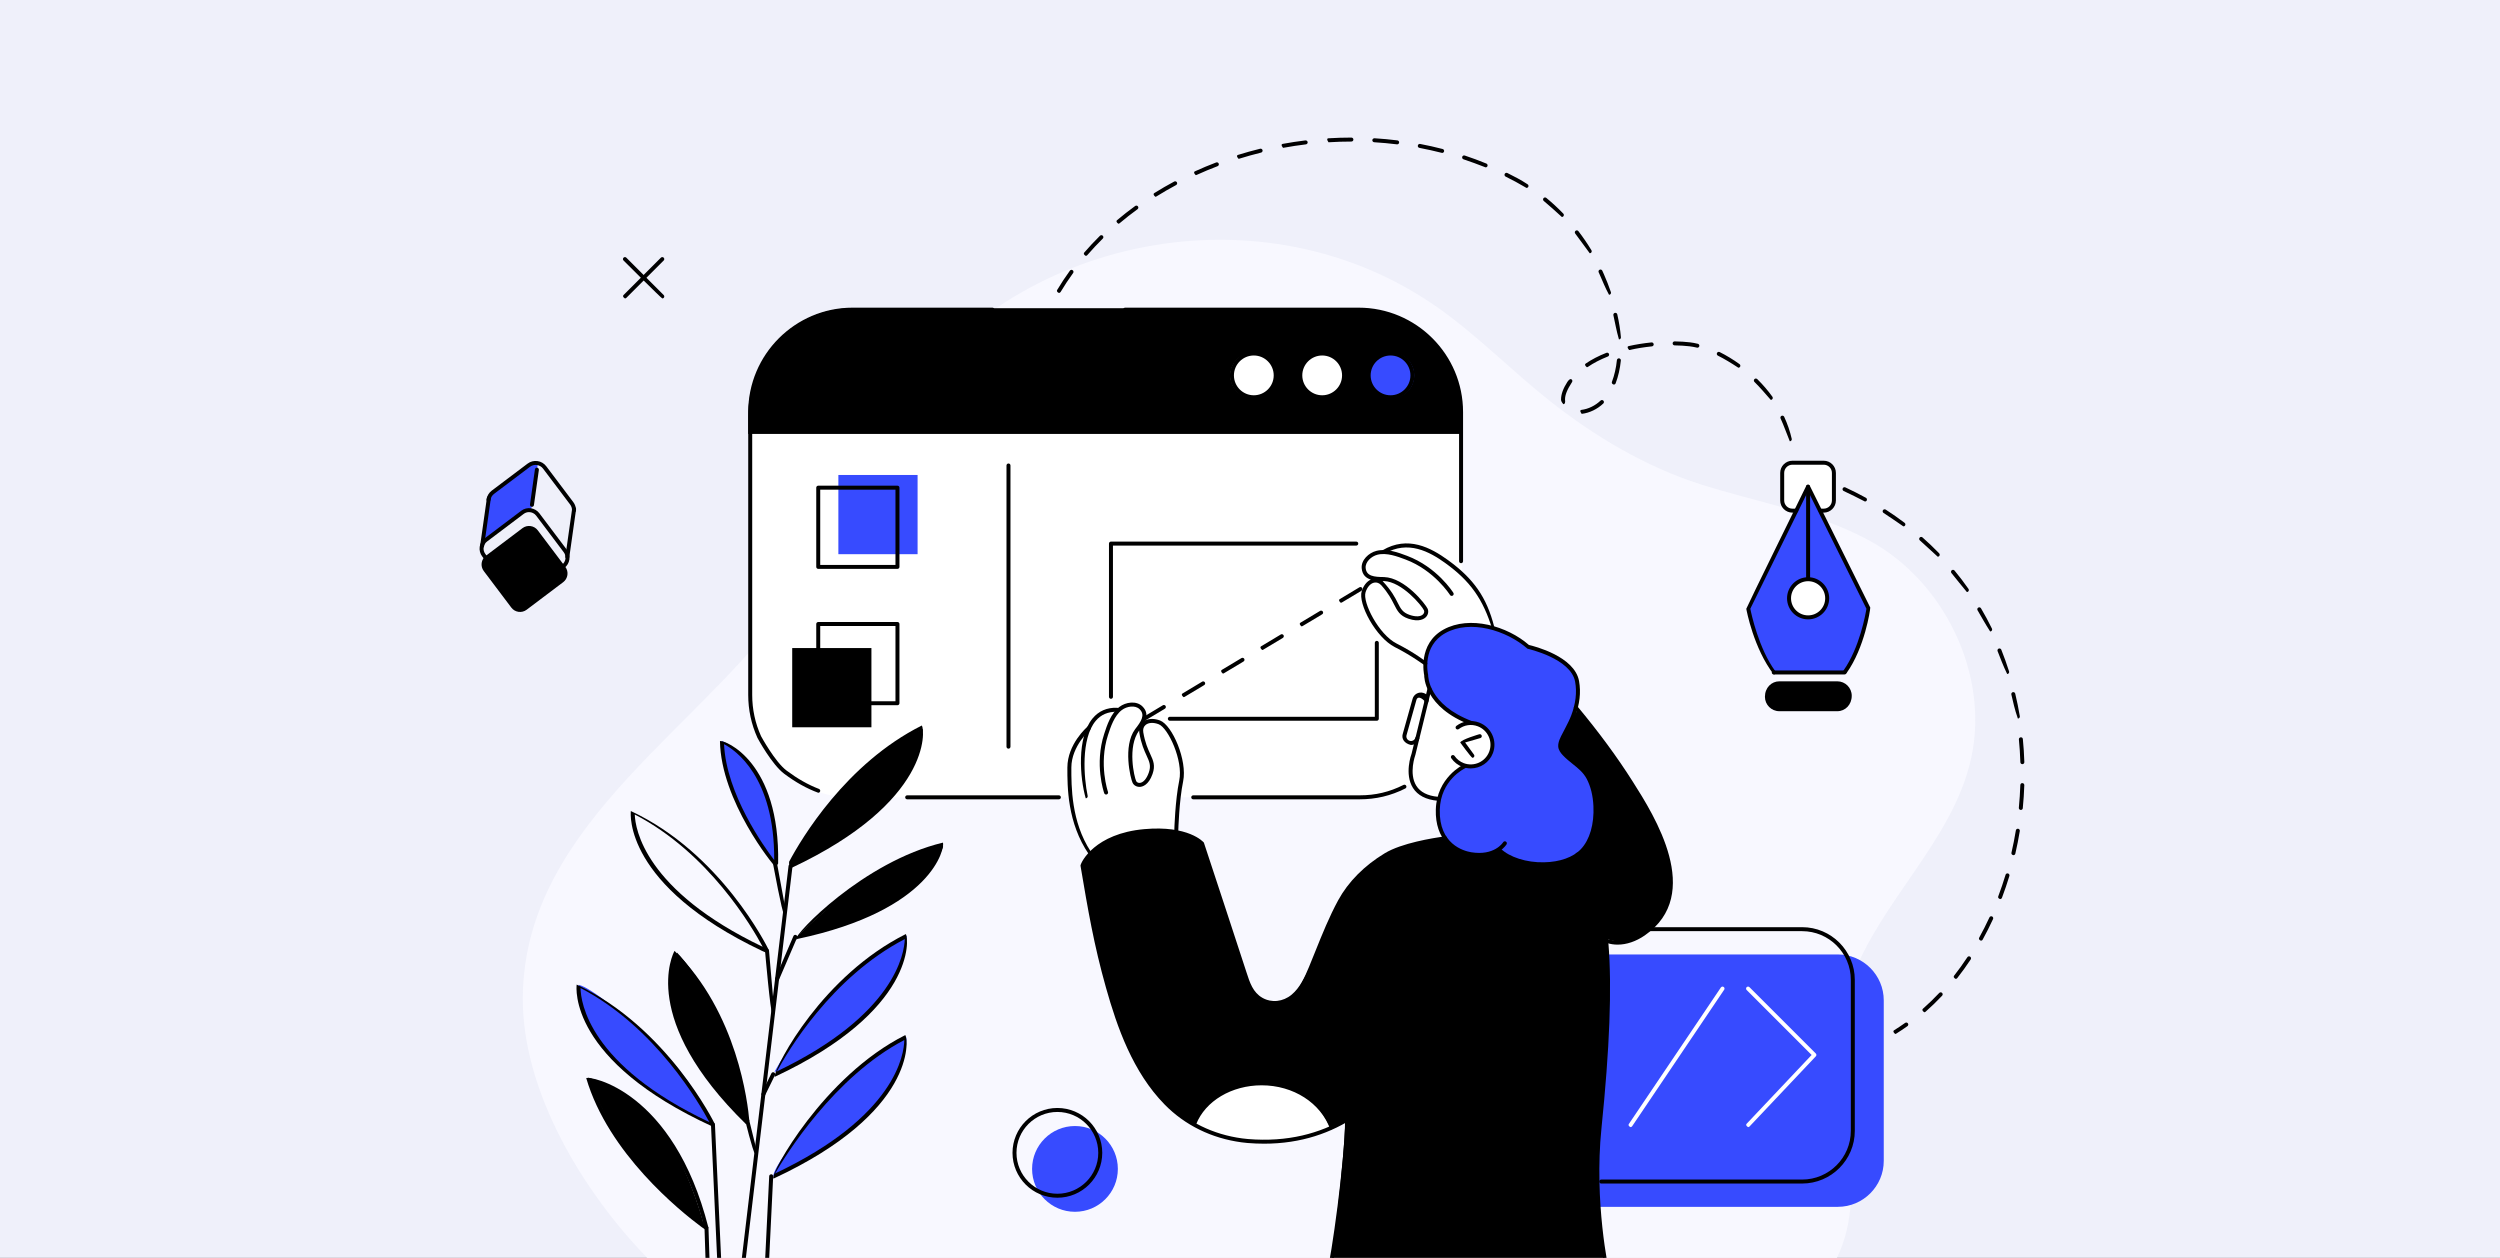 <?xml version="1.0" encoding="UTF-8"?> <svg xmlns="http://www.w3.org/2000/svg" width="636" height="320" viewBox="0 0 636 320" fill="none"><rect x="0" y="0" width="636" height="320" fill="#333333" stroke="none"/><g clip-path="url(#clip0_2919_4483)"><rect width="636" height="320" fill="#EFF0FA"></rect><path d="M498.864 201.188C499.972 198.446 500.876 195.617 501.512 192.686C506.076 171.393 494.536 147.844 475.603 137.543C462.225 130.26 447.055 127.8 432.695 123.235C418.711 118.788 405.655 111.017 394.185 101.934C384.491 94.257 375.818 85.3 365.692 78.197C321.401 47.113 257.533 59.567 227.633 104.275C217.861 118.89 212.118 135.885 202.526 150.618C180.53 184.405 133.347 208.747 133.002 253.73C132.813 277.546 148.179 303.059 164.779 320.133H467.237C476.656 301.118 464.707 278.08 468.761 257.242C472.94 235.808 491.024 220.549 498.864 201.18V201.188Z" fill="#F8F8FF"></path><path d="M452.31 144.533H467.656V159.878H452.31V144.533Z" fill="white"></path><path d="M463.778 129.909H456.156C454.629 129.909 453.391 128.67 453.391 127.143V120.48C453.391 118.953 454.629 117.715 456.156 117.715H463.778C465.306 117.715 466.543 118.953 466.543 120.48V127.143C466.543 128.67 465.306 129.909 463.778 129.909Z" fill="white"></path><path d="M368.479 143.198C368.479 143.198 379.304 150.058 379.694 161.903L368.982 163.543L370.683 155.905C370.683 155.905 371.085 146.183 368.479 143.198Z" fill="white"></path><path d="M345.902 202.839H216.546C202.192 202.839 190.553 191.201 190.553 176.846V104.407C190.553 90.051 202.192 78.416 216.546 78.416H345.902C360.257 78.416 371.893 90.051 371.893 104.407V176.846C371.893 191.201 360.257 202.839 345.902 202.839Z" fill="white"></path><path d="M467.552 307.019H402.386C395.965 307.019 390.709 301.765 390.709 295.344V254.489C390.709 248.067 395.965 242.812 402.386 242.812H467.552C473.974 242.812 479.227 248.067 479.227 254.489V295.344C479.227 301.765 473.974 307.019 467.552 307.019Z" fill="#374BFF"></path><path d="M423.622 216.204C421.872 211.629 418.509 204.362 414.534 198.463C410.557 192.56 402.536 181.423 401.339 180.547L398.315 185.955L395.148 193.211L397.934 217.078L366.91 213.382C366.91 213.382 352.138 214.331 344.361 224.318C336.585 234.303 337.546 238.048 333.513 245.632C329.48 253.218 328.617 256 323.146 254.754C317.671 253.506 317.288 249.665 316.039 245.728C314.791 241.791 306.468 216.565 305.877 214.681C305.877 214.681 299.91 209.917 289.639 211.645C279.366 213.371 275.313 219.773 275.313 219.773C275.313 219.773 279.939 247.697 283.764 257.449C287.59 267.198 294.628 290.008 320.358 290.431C320.358 290.431 334.497 290.783 342.134 285.23C342.694 285.572 339.76 316.554 338.124 323.482H408.841C408.841 323.482 404.701 303.684 406.885 287.235C409.07 270.785 409.34 248.584 409.07 245.343C408.945 243.849 408.825 241.439 408.597 238.806C410.796 239.709 416.215 240.744 420.87 235.251C426.446 228.67 425.374 220.78 423.622 216.204Z" fill="black"></path><path d="M298.999 211.284C298.999 211.284 300.093 200.867 300.236 200.056C300.379 199.248 301.101 194.44 299.618 190.962C298.134 187.483 297.826 184.23 295.111 183.847C292.395 183.465 291.358 183.612 290.643 184.595C289.925 185.576 290.348 188.205 291.089 189.754C291.831 191.303 294.585 196.524 291.847 198.466C289.109 200.41 288.22 198.814 287.905 196.332C287.589 193.847 287.243 189.186 288.333 187.338C289.425 185.49 291.147 183.704 291.089 182.121C291.029 180.538 289.577 178.949 287.591 179.239C285.606 179.529 284.358 180.559 284.358 180.559C284.358 180.559 278.074 180.545 276.655 186.109C276.655 186.109 272.71 189.194 272.103 194.25C271.492 199.306 272.504 204.976 273.055 207.147C273.604 209.318 275.956 215.301 277.302 216.857C277.302 216.857 282.102 212.94 285.941 212.269C289.782 211.598 298.999 211.284 298.999 211.284Z" fill="white"></path><path d="M363.419 175.271C363.419 175.271 359.659 190.828 359.289 192.886C358.921 194.944 357.465 201.788 365.769 203.212C365.769 203.212 366.692 199.959 368.784 197.989C370.877 196.018 372.544 194.73 372.544 194.73C372.544 194.73 378.147 195.791 379.447 191.043C380.747 186.297 376.587 184.219 375.082 183.934C373.579 183.648 372.107 182.986 372.107 182.986C372.107 182.986 364.715 178.742 363.419 175.271Z" fill="white"></path><path d="M363.653 175.271C363.653 175.271 361.2 168.824 363.653 164.552C366.107 160.277 370.537 158.937 374.178 158.984C377.82 159.03 384.576 160.685 388.711 164.539C388.711 164.539 397.546 166.585 400.043 170.705C402.54 174.823 401.122 179.509 400.623 180.937C400.123 182.364 397.085 188.151 396.933 189.457C396.933 189.457 396.371 190.621 399.089 192.868C401.806 195.116 405.082 198.02 405.661 202.838C406.236 207.66 406.105 215.955 398.179 219.008C390.251 222.062 382.504 217.492 381.577 216.391C380.872 216.316 372.67 219.757 368.236 214.283C363.802 208.812 366.036 202.131 367.055 200.622C368.075 199.115 370.53 195.884 372.229 194.979C372.229 194.979 377.301 196.248 378.904 192.282C380.507 188.312 378.587 185.289 376.859 184.328C375.13 183.37 373.546 183.657 373.546 183.657C373.546 183.657 365.376 180.71 363.653 175.271Z" fill="#374BFF"></path><path d="M467.411 180.425H452.668C450.927 180.425 449.502 179.002 449.502 177.261C449.502 175.257 450.927 173.833 452.668 173.833H467.411C469.152 173.833 470.577 175.257 470.577 176.998C470.577 179.002 469.152 180.425 467.411 180.425Z" fill="black"></path><path d="M459.967 157.06C457.287 157.06 455.113 154.887 455.113 152.207C455.113 149.525 457.287 147.352 459.967 147.352C462.647 147.352 464.822 149.525 464.822 152.207C464.822 154.887 462.647 157.06 459.967 157.06ZM459.967 123.811L444.749 154.791C444.749 154.791 446.853 166.283 451.241 171.08H469.248C469.248 171.08 474.842 161.606 475.318 154.965L459.967 123.811Z" fill="#374BFF"></path><path d="M197.014 272.672C197.014 272.672 203.709 260.697 212.64 251.484C221.57 242.271 230.673 238.077 230.673 238.077C230.673 238.077 230.552 249.782 217.13 261.005C203.712 272.226 197.014 272.672 197.014 272.672Z" fill="#374BFF"></path><path d="M197.451 219.672C197.451 219.672 197.392 209.012 195.176 202.839C192.96 196.668 187.81 190.217 183.666 188.512C183.666 188.512 183.72 194.738 187.03 202.839C190.338 210.94 197.464 219.953 197.464 219.953L197.451 219.672Z" fill="#374BFF"></path><path d="M201.537 219.952C201.537 219.952 216.888 213.041 223.74 205.685C230.593 198.33 232.704 194.073 233.324 192.291C233.944 190.51 234.764 185.459 234.764 185.459C234.764 185.459 224.337 189.699 214.985 200.223C205.634 210.749 201.729 218.017 201.537 219.952Z" fill="black"></path><path d="M202.626 238.402C202.626 238.402 219.027 234.811 227.275 229.339C235.523 223.87 239.812 216.702 239.938 215.166C239.938 215.166 228.373 217.263 218.295 224.942C208.217 232.622 202.626 238.402 202.626 238.402Z" fill="black"></path><path d="M190.129 285.469C190.129 285.469 189.06 270.71 183.233 259.066C177.409 247.425 172.238 242.355 172.238 242.355C172.238 242.355 167.874 250.83 173.825 263.913C179.774 276.996 190.129 285.469 190.129 285.469Z" fill="black"></path><path d="M196.736 299.3C196.736 299.3 212.987 291.773 220.575 283.616C228.162 275.46 231.087 267.281 230.553 263.913C230.553 263.913 218.578 269.454 210.232 279.872C201.887 290.293 196.544 297.408 196.736 299.3Z" fill="#374BFF"></path><path d="M181.379 286.135C181.379 286.135 176.463 274.951 167.784 266.646C159.108 258.344 150.291 251.172 147.209 250.546C147.209 250.546 146.472 262.206 159.38 272.672C172.288 283.141 181.379 286.135 181.379 286.135Z" fill="#374BFF"></path><path d="M179.274 312.105C179.274 312.105 167.265 302.595 160.655 294.276C154.046 285.956 149.625 274.134 149.625 274.134C149.625 274.134 162.273 277.423 169.36 288.763C176.448 300.103 179.274 312.439 179.274 312.439V312.105Z" fill="black"></path><path d="M371.694 105.84C371.694 90.755 359.791 78.414 345.244 78.414H216.792C202.246 78.414 190.343 90.755 190.343 105.84V110.395H371.694V105.84Z" fill="black"></path><path d="M324.596 95.497C324.596 98.694 322.007 101.285 318.811 101.285C315.611 101.285 313.021 98.694 313.021 95.497C313.021 92.299 315.611 89.71 318.811 89.71C322.007 89.71 324.596 92.299 324.596 95.497Z" fill="white"></path><path d="M342.179 95.497C342.179 98.694 339.59 101.285 336.393 101.285C333.194 101.285 330.604 98.694 330.604 95.497C330.604 92.299 333.194 89.71 336.393 89.71C339.59 89.71 342.179 92.299 342.179 95.497Z" fill="white"></path><path d="M359.763 95.497C359.763 98.694 357.173 101.285 353.976 101.285C350.777 101.285 348.188 98.694 348.188 95.497C348.188 92.299 350.777 89.71 353.976 89.71C357.173 89.71 359.763 92.299 359.763 95.497Z" fill="#374BFF"></path><path d="M143.274 148.106L133.972 155.121C132.746 156.044 131.005 155.799 130.082 154.573L123.068 145.27C122.145 144.046 122.389 142.303 123.614 141.38L132.916 134.365C134.142 133.442 135.885 133.687 136.808 134.913L143.82 144.216C144.743 145.441 144.498 147.183 143.274 148.106Z" fill="black"></path><path d="M135.149 129.598L136.845 117.835C136.845 117.835 135.45 117.665 134.642 118.265C133.923 118.802 127.096 123.954 125.587 125.093C125.312 125.3 125.087 125.544 124.909 125.836C124.653 126.25 124.343 126.906 124.22 127.771C123.997 129.351 122.74 138.237 122.74 138.237L133.445 129.824C133.445 129.824 134.114 129.326 135.149 129.598Z" fill="#374BFF"></path><path d="M213.282 120.833H233.434V140.986H213.282V120.833Z" fill="#374BFF"></path><path d="M201.538 164.865H221.69V185.02H201.538V164.865Z" fill="black"></path><path d="M284.381 297.37C284.381 303.397 279.498 308.28 273.472 308.28C267.448 308.28 262.563 303.397 262.563 297.37C262.563 291.346 267.448 286.46 273.472 286.46C279.498 286.46 284.381 291.346 284.381 297.37Z" fill="#374BFF"></path><path d="M303.58 286.054C303.58 286.054 310.418 290.093 321.412 290.449C332.405 290.805 338.448 287.073 338.448 287.073C338.448 287.073 334.707 275.781 321.554 275.781C308.402 275.779 303.896 284.998 303.58 286.054Z" fill="white"></path><path d="M321.593 290.954C320.216 290.954 318.811 290.896 317.358 290.776L315.866 290.611C308.213 289.585 301.444 286.255 296.276 280.983C288.184 272.73 284.195 261.332 281.362 251.269C278.274 240.323 276.774 231.449 274.874 220.216C275.001 219.252 278.573 212.061 291.084 210.933C302.333 209.917 306.108 214.17 306.262 214.351C306.358 214.522 317.103 247.35 317.103 247.35C317.951 249.985 318.755 252.475 321.152 253.842C323.482 255.177 326.402 254.867 328.587 253.046C330.696 251.285 331.878 248.71 333.001 246.004C333.554 244.67 334.094 243.324 334.635 241.977C336.375 237.646 338.178 233.167 340.438 229.017C342.996 224.328 347.098 220.193 352.301 217.057C356.602 214.468 364.429 213.2 367.593 212.776C367.894 212.739 368.126 212.935 368.164 213.211C368.201 213.488 368.005 213.744 367.729 213.778C365.31 214.105 357.079 215.363 352.825 217.926C347.775 220.969 343.8 224.971 341.328 229.503C339.092 233.598 337.306 238.05 335.578 242.356C335.034 243.705 334.491 245.056 333.938 246.392C332.81 249.107 331.521 251.916 329.234 253.822C326.721 255.921 323.353 256.272 320.648 254.722C317.91 253.16 317.01 250.364 316.138 247.658L312.408 236.237L305.432 214.946C304.92 214.437 301.098 211.053 291.176 211.943C280.156 212.937 276.385 218.889 275.841 219.859C277.768 231.25 279.264 240.1 282.336 250.997C285.136 260.933 289.068 272.184 296.999 280.274C302.008 285.385 308.574 288.611 315.987 289.606L317.456 289.768C358.013 293.159 367.646 246.49 367.738 246.017C367.793 245.74 368.07 245.567 368.333 245.616C368.607 245.671 368.786 245.937 368.734 246.211C368.641 246.675 359.466 290.954 321.593 290.954Z" fill="black"></path><path d="M414.796 286.741C414.281 286.498 414.219 286.184 414.375 285.952L437.792 251.214C437.949 250.982 438.265 250.921 438.495 251.078C438.727 251.234 438.789 251.55 438.633 251.78L415.217 286.518C415.117 286.663 414.959 286.741 414.796 286.741Z" fill="white"></path><path d="M444.707 286.741C444.157 286.411 444.148 286.09 444.34 285.889L460.877 268.385L444.347 251.857C444.15 251.657 444.15 251.338 444.347 251.14C444.549 250.939 444.866 250.939 445.066 251.14L461.943 268.015C462.137 268.209 462.139 268.523 461.952 268.722L445.075 286.582C444.975 286.689 444.843 286.741 444.707 286.741Z" fill="white"></path><path d="M147.691 251.359C147.744 254.97 149.802 270.974 180.466 285.471C178.131 281.064 166.862 261.308 147.691 251.359ZM181.379 286.641C144.635 269.817 146.607 251.263 146.708 250.481C169.756 261.279 181.718 285.669 181.836 285.914C181.716 286.552 181.553 286.641 181.379 286.641Z" fill="black"></path><path d="M230.057 264.59C212.191 273.904 199.815 293.972 197.167 298.539C227.883 284.022 229.997 268.184 230.057 264.59ZM196.738 299.806C195.88 298.74 209.497 273.755 230.313 263.322C231.14 264.49 233.015 282.957 196.95 299.759C196.884 299.79 196.812 299.806 196.738 299.806Z" fill="black"></path><path d="M150.364 274.819C156.246 293.469 174.754 308.11 178.885 311.194C170.966 281.883 154.241 275.842 150.364 274.819ZM179.733 312.944C179.436 312.848 178.446 312.132 178.446 312.132C172.986 308.081 154.748 293.397 149.138 274.275C149.914 273.664 171.296 277.227 180.227 312.312C179.931 312.915 179.833 312.944 179.733 312.944Z" fill="black"></path><path d="M172.199 243.053C170.923 246.354 166.801 261.823 189.557 284.537C188.991 278.799 186.028 257.871 172.199 243.053ZM189.777 285.977C162.485 259.324 171.213 242.605 171.597 241.905C187.635 257.634 190.263 280.736 190.634 285.204C189.963 285.952 189.869 285.977 189.777 285.977Z" fill="black"></path><path d="M161.484 207.205C161.608 210.806 163.951 226.469 194.019 240.861C191.284 235.742 180.289 216.961 161.484 207.205ZM195.136 242.428C194.927 242.385 193.839 241.897 193.839 241.897C158.784 225.213 160.402 207.09 160.487 206.327C183.421 217.057 195.105 240.7 195.593 241.701C195.402 242.376 195.27 242.428 195.136 242.428Z" fill="black"></path><path d="M184.197 189.32C184.79 202.056 194.356 215.394 196.956 218.802C197.096 197.549 186.992 190.781 184.197 189.32ZM197.214 220.458C196.688 220.109 183.403 203.782 183.158 188.522C184.435 188.255 198.46 193.694 197.959 219.681C197.502 220.392 197.363 220.458 197.214 220.458Z" fill="black"></path><path d="M201.752 219.441C231.793 205.098 234.129 189.438 234.248 185.84C215.734 195.447 204.764 213.841 201.752 219.441ZM201.109 220.857C200.606 220.275 200.762 219.205 200.762 219.205C203.841 213.4 215.208 194.241 234.517 184.566C235.333 185.733 236.976 204.055 201.322 220.81C201.255 220.839 201.181 220.857 201.109 220.857Z" fill="black"></path><path d="M230.178 238.899C211.449 248.625 200.291 267.658 197.649 272.56C227.724 258.168 230.056 242.501 230.178 238.899ZM197.027 273.922C197.526 270.536 209.34 248.204 230.446 237.624C231.264 238.794 232.907 257.119 197.241 273.876C197.174 273.907 197.099 273.922 197.027 273.922Z" fill="black"></path><path d="M239.29 215.557C222.26 219.971 207.14 234.045 203.419 237.712C232.192 231.42 238.198 218.819 239.29 215.557ZM202.51 238.982C201.988 237.709 219.705 219.198 239.89 214.362C240.398 215.613 237.402 231.546 202.891 238.864C202.684 238.958 202.596 238.982 202.51 238.982Z" fill="black"></path><path d="M188.826 323.988C188.488 323.952 188.291 323.7 188.322 323.423L200.605 220.29C200.638 220.013 200.87 219.841 201.168 219.848C201.443 219.881 201.645 220.133 201.612 220.41L189.33 323.542C189.297 323.802 189.08 323.988 188.826 323.988Z" fill="black"></path><path d="M183.101 323.988C182.833 323.988 182.61 323.776 182.595 323.506L180.873 286.158C180.858 285.879 181.074 285.642 181.355 285.627C181.647 285.627 181.87 285.839 181.885 286.111L183.607 323.459C183.622 323.74 183.404 323.975 183.125 323.988H183.101Z" fill="black"></path><path d="M180.093 323.937C179.821 323.937 179.596 323.72 179.587 323.446L179.228 312.452C179.219 312.175 179.439 311.941 179.718 311.932C179.979 311.917 180.229 312.142 180.24 312.422L180.599 323.413C180.608 323.694 180.389 323.928 180.11 323.937H180.093Z" fill="black"></path><path d="M195.013 323.937C194.708 323.923 194.492 323.685 194.505 323.406L195.685 299.208C195.696 298.929 195.927 298.767 196.215 298.726C196.496 298.738 196.71 298.978 196.697 299.257L195.517 323.455C195.504 323.727 195.281 323.937 195.013 323.937Z" fill="black"></path><path d="M192.033 293.421C191.542 293.037 189.491 284.734 189.491 284.734C189.424 284.464 189.589 284.189 189.861 284.121C190.138 284.056 190.407 284.221 190.476 284.491L192.525 292.792C192.594 293.066 192.427 293.341 192.155 293.407C192.115 293.416 192.073 293.421 192.033 293.421Z" fill="black"></path><path d="M194.194 278.917C193.72 278.743 193.615 278.44 193.738 278.188L196.246 273.054C196.366 272.802 196.669 272.697 196.923 272.822C197.175 272.943 197.278 273.248 197.157 273.5L194.649 278.632C194.56 278.812 194.38 278.917 194.194 278.917Z" fill="black"></path><path d="M196.473 257.921C195.969 257.458 194.63 241.967 194.63 241.967C194.607 241.686 194.812 241.442 195.091 241.418C195.343 241.369 195.613 241.601 195.64 241.879L196.979 257.371C197.002 257.651 196.795 257.895 196.518 257.919C196.502 257.921 196.489 257.921 196.473 257.921Z" fill="black"></path><path d="M199.463 232.652C198.966 232.236 196.716 220.042 196.716 220.042C196.665 219.769 196.848 219.502 197.124 219.453C197.418 219.402 197.664 219.585 197.712 219.859L199.96 232.053C200.013 232.329 199.83 232.592 199.554 232.643C199.523 232.648 199.492 232.652 199.463 232.652Z" fill="black"></path><path d="M197.672 249.632C197.213 249.48 197.097 249.182 197.207 248.926L201.852 238.127C201.96 237.87 202.261 237.753 202.517 237.862C202.775 237.973 202.892 238.272 202.782 238.53L198.138 249.327C198.054 249.518 197.867 249.632 197.672 249.632Z" fill="black"></path><path d="M451.243 171.588C446.125 164.954 444.326 155.288 444.254 154.882C444.297 154.567 459.514 123.588 459.514 123.588C459.635 123.335 459.94 123.235 460.192 123.358C460.44 123.48 460.544 123.784 460.42 124.036L445.28 154.86C445.54 156.163 447.407 164.989 451.653 170.783C451.818 171.01 451.767 171.325 451.544 171.49C451.451 171.557 451.346 171.588 451.243 171.588Z" fill="black"></path><path d="M469.382 171.398C468.862 171.142 468.809 170.827 468.971 170.598C473.096 164.795 474.618 156.128 474.821 154.871L459.514 124.038C459.39 123.786 459.49 123.481 459.74 123.36C459.991 123.231 460.297 123.335 460.42 123.587L475.798 154.565C475.789 155.265 474.371 164.751 469.796 171.186C469.698 171.325 469.542 171.398 469.382 171.398Z" fill="black"></path><path d="M469.248 171.587H451.243C450.963 171.587 450.737 171.36 450.737 171.081C450.737 170.8 450.963 170.573 451.243 170.573H469.248C469.527 170.573 469.754 170.8 469.754 171.081C469.754 171.36 469.527 171.587 469.248 171.587Z" fill="black"></path><path d="M452.669 174.34C451.202 174.34 450.01 175.534 450.01 176.999C450.01 178.727 451.202 179.919 452.669 179.919H467.412C468.877 179.919 470.068 178.727 470.068 177.262C470.068 175.534 468.877 174.34 467.412 174.34H452.669ZM467.412 180.932H452.669C450.643 180.932 448.997 179.286 448.997 177.262C448.997 174.973 450.643 173.327 452.669 173.327H467.412C469.435 173.327 471.082 174.973 471.082 176.999C471.082 179.286 469.435 180.932 467.412 180.932Z" fill="black"></path><path d="M459.982 147.857C457.584 147.857 455.637 149.808 455.637 152.204C455.637 154.602 457.584 156.553 459.982 156.553C462.377 156.553 464.33 154.602 464.33 152.204C464.33 149.808 462.377 147.857 459.982 147.857ZM459.982 157.567C457.026 157.567 454.623 155.162 454.623 152.204C454.623 149.25 457.026 146.843 459.982 146.843C462.937 146.843 465.344 149.25 465.344 152.204C465.344 155.162 462.937 157.567 459.982 157.567Z" fill="black"></path><path d="M459.982 147.488C459.703 147.488 459.476 147.26 459.476 146.983V124.453C459.476 124.172 459.703 123.946 459.982 123.946C460.261 123.946 460.49 124.172 460.49 124.453V146.983C460.49 147.26 460.261 147.488 459.982 147.488Z" fill="black"></path><path d="M463.952 130.415H463.145C462.864 130.415 462.639 130.187 462.639 129.909C462.639 129.628 462.864 129.402 463.145 129.402H463.952C465.103 129.402 466.039 128.466 466.039 127.316V120.307C466.039 119.155 465.103 118.221 463.952 118.221H455.984C454.834 118.221 453.897 119.155 453.897 120.307V127.316C453.897 128.466 454.834 129.402 455.984 129.402H456.974C457.253 129.402 457.48 129.628 457.48 129.909C457.48 130.187 457.253 130.415 456.974 130.415H455.984C454.272 130.415 452.883 129.024 452.883 127.316V120.307C452.883 118.598 454.272 117.209 455.984 117.209H463.952C465.662 117.209 467.053 118.598 467.053 120.307V127.316C467.053 129.024 465.662 130.415 463.952 130.415Z" fill="black"></path><path d="M374.154 195.484C373.45 195.484 372.732 195.358 372.034 195.095C370.877 194.66 369.892 193.89 369.194 192.87C369.036 192.64 369.096 192.324 369.328 192.167C369.551 192.011 369.876 192.065 370.032 192.295C370.612 193.144 371.426 193.783 372.393 194.147C374.97 195.117 377.875 193.813 378.852 191.225C379.326 189.974 379.282 188.612 378.731 187.392C378.178 186.171 377.186 185.239 375.931 184.764C374.31 184.151 372.502 184.41 371.113 185.475C370.89 185.645 370.57 185.602 370.402 185.379C370.233 185.156 370.275 184.838 370.5 184.668C372.17 183.397 374.333 183.077 376.29 183.817C379.4 184.991 380.976 188.476 379.802 191.585C378.89 193.995 376.591 195.482 374.154 195.484Z" fill="black"></path><path d="M374.575 192.787C374.165 192.581 371.483 188.899 371.483 188.899C371.751 188.114 376.319 186.794 376.319 186.794C376.588 186.717 376.871 186.87 376.947 187.14C377.028 187.408 376.871 187.69 376.604 187.767L372.729 188.886L374.983 191.982C375.15 192.209 375.099 192.526 374.872 192.689C374.783 192.756 374.676 192.787 374.575 192.787Z" fill="black"></path><path d="M365.768 203.718C362.757 203.441 360.645 202.338 359.452 200.44C357.227 196.903 359.027 191.938 359.109 191.729L363.162 175.15C363.227 174.88 363.49 174.704 363.775 174.778C364.045 174.846 364.214 175.119 364.146 175.39L360.074 192.027C360.039 192.128 358.351 196.793 360.311 199.905C361.328 201.52 363.18 202.462 365.815 202.706C366.094 202.734 366.299 202.98 366.272 203.258C366.248 203.521 366.027 203.718 365.768 203.718Z" fill="black"></path><path d="M358.952 189.526C357.2 189.118 356.52 187.908 356.847 186.748L359.36 177.78C359.685 176.619 360.905 175.932 362.055 176.266C362.635 176.429 363.041 176.713 363.268 177.114C363.493 177.515 363.525 178.012 363.362 178.589C363.284 178.857 363.02 179.015 362.735 178.939C362.468 178.864 362.31 178.585 362.385 178.315C361.154 177.065 360.513 177.437 360.339 178.054L357.824 187.021C357.648 187.643 358.015 188.294 358.638 188.47C358.939 188.554 359.253 188.514 359.531 188.358C359.801 188.204 359.997 187.955 360.08 187.656C360.154 187.39 360.443 187.23 360.704 187.304C360.974 187.379 361.132 187.658 361.057 187.928C360.901 188.487 360.537 188.953 360.027 189.243C359.69 189.43 359.324 189.526 358.952 189.526Z" fill="black"></path><path d="M338.124 323.988C337.696 323.874 337.557 323.588 337.644 323.323C338.565 320.568 342.185 295.235 342.185 284.909C342.185 284.63 342.411 284.403 342.69 284.403C342.97 284.403 343.198 284.63 343.198 284.909C343.198 294.738 339.677 320.45 338.605 323.644C338.532 323.856 338.337 323.988 338.124 323.988Z" fill="black"></path><path d="M411.528 240.316C410.623 240.316 409.747 240.188 408.913 239.928C408.647 239.845 408.496 239.558 408.581 239.292C408.667 239.025 408.955 238.878 409.212 238.958C411.793 239.767 415.024 239.083 417.85 237.135C430.545 228.356 422.753 212.372 414.547 199.429C410.603 193.201 406.006 186.954 400.499 180.326C400.32 180.112 400.349 179.792 400.564 179.613C400.778 179.437 401.096 179.461 401.275 179.678C406.813 186.339 411.436 192.621 415.403 198.887C420.835 207.452 433.552 227.509 418.426 237.968C416.194 239.511 413.786 240.316 411.528 240.316Z" fill="black"></path><path d="M408.84 323.988C408.307 323.419 404.464 305.917 406.408 286.909C410.478 247.123 408.802 225.798 400.977 217.764C400.779 217.563 400.785 217.242 400.986 217.048C401.182 216.848 401.508 216.861 401.699 217.057C409.865 225.439 411.573 246.359 407.415 287.013C405.489 305.849 409.297 323.199 409.333 323.372C409.397 323.645 409.223 323.916 408.952 323.977C408.913 323.985 408.876 323.988 408.84 323.988Z" fill="black"></path><path d="M376.32 218.002C375.636 218.002 374.894 217.944 374.095 217.806C369.69 217.07 365.059 213.57 365.271 205.966C365.496 197.78 372.232 194.552 372.301 194.521C372.562 194.4 372.858 194.512 372.976 194.764C373.094 195.02 372.983 195.319 372.731 195.439C372.474 195.558 366.489 198.451 366.283 205.993C366.041 214.745 372.327 216.484 374.258 216.809C380.124 217.781 382.318 214.406 382.409 214.263C382.552 214.027 382.87 213.955 383.104 214.101C383.343 214.248 383.416 214.558 383.271 214.794C383.18 214.943 381.239 218.002 376.32 218.002Z" fill="black"></path><path d="M392.479 220.383C387.844 220.383 383.381 218.903 381.031 216.571C380.831 216.371 380.831 216.052 381.029 215.854C381.223 215.653 381.549 215.653 381.743 215.851C383.97 218.056 388.346 219.476 392.8 219.367C396.807 219.304 400.226 218.081 402.182 216.014C404.424 213.649 405.586 209.658 405.368 205.066C405.243 202.391 404.668 200.06 403.658 198.138C402.819 196.54 401.486 195.471 400.075 194.341C399.245 193.673 398.381 192.982 397.616 192.168C397.049 191.566 396.463 190.824 396.412 189.889C396.347 188.732 397.027 187.46 397.573 186.443C397.875 185.866 398.276 185.085 398.276 185.085C398.786 184.093 399.313 183.068 399.712 182.02C400.862 179.006 401.198 176.122 400.717 173.449C399.645 167.504 388.72 165.062 388.607 165.038C383.167 160.294 374.017 157.574 367.74 161.036C361.716 164.349 363.249 171.356 363.316 171.654C363.325 172.08 363.346 179.236 374.484 183.461C374.746 183.559 374.878 183.851 374.778 184.114C374.677 184.375 374.383 184.506 374.124 184.408C362.282 179.918 362.307 172.087 362.315 171.755C362.3 171.755 360.568 163.827 367.253 160.147C373.89 156.498 383.464 159.269 388.954 164.077C390.303 164.389 400.579 166.968 401.713 173.268C402.228 176.126 401.874 179.193 400.661 182.381C400.24 183.483 399.698 184.533 399.177 185.549L398.784 186.323C397.979 187.828 397.375 188.956 397.426 189.831C397.458 190.442 397.915 191.006 398.352 191.472C399.074 192.235 399.905 192.904 400.708 193.55C402.139 194.696 403.617 195.882 404.554 197.667C405.635 199.721 406.25 202.193 406.382 205.017C406.516 207.877 406.246 213.198 402.92 216.712C400.777 218.977 397.092 220.314 392.814 220.379C392.704 220.381 392.591 220.383 392.479 220.383Z" fill="black"></path><path d="M474.447 127.591C472.552 126.62 470.811 125.741 469.032 124.912C468.78 124.794 468.67 124.491 468.787 124.239C468.905 123.984 469.199 123.873 469.464 123.993C471.257 124.83 473.02 125.721 474.692 126.64C474.937 126.776 475.027 127.083 474.891 127.329C474.799 127.498 474.627 127.591 474.447 127.591ZM484.225 133.916C482.399 132.665 480.805 131.549 479.176 130.496C478.941 130.343 478.874 130.032 479.022 129.794C479.176 129.56 479.488 129.495 479.724 129.643C481.376 130.712 482.992 131.841 484.531 133.006C484.754 133.174 484.8 133.492 484.629 133.717C484.53 133.847 484.379 133.916 484.225 133.916ZM492.958 141.627C491.265 140.102 489.857 138.756 488.41 137.476C488.2 137.291 488.178 136.972 488.365 136.761C488.55 136.551 488.869 136.528 489.079 136.716C490.55 138.013 491.977 139.377 493.323 140.769C493.517 140.971 493.511 141.292 493.312 141.484C493.212 141.58 493.085 141.627 492.958 141.627ZM500.37 150.613C498.868 148.843 497.689 147.293 496.451 145.789C496.273 145.573 496.302 145.254 496.522 145.076C496.737 144.904 497.057 144.93 497.234 145.144C498.491 146.669 499.684 148.239 500.785 149.817C500.946 150.045 500.886 150.361 500.662 150.521C500.573 150.582 500.469 150.613 500.37 150.613ZM506.296 160.649C504.997 158.64 504.073 156.926 503.095 155.266C502.952 155.025 503.034 154.713 503.275 154.572C503.507 154.429 503.822 154.507 503.967 154.751C504.959 156.433 505.895 158.17 506.751 159.92C506.872 160.17 506.771 160.475 506.519 160.596C506.446 160.633 506.372 160.649 506.296 160.649ZM510.623 171.467C509.554 169.267 508.898 167.431 508.189 165.658C508.087 165.397 508.213 165.103 508.472 164.998C508.737 164.898 509.029 165.021 509.132 165.281C509.848 167.078 510.516 168.937 511.107 170.806C511.192 171.073 511.045 171.36 510.777 171.443C510.728 171.457 510.675 171.467 510.623 171.467ZM513.341 182.801C512.521 180.465 512.135 178.554 511.691 176.697C511.622 176.425 511.79 176.151 512.064 176.084C512.334 176.024 512.608 176.191 512.674 176.461C513.125 178.34 513.519 180.275 513.843 182.212C513.887 182.487 513.7 182.748 513.422 182.794C513.397 182.799 513.368 182.801 513.341 182.801ZM514.487 194.404C514.213 194.404 513.99 194.186 513.981 193.912C513.919 191.959 513.792 190.013 513.606 188.125C513.577 187.848 513.782 187.599 514.059 187.572C514.398 187.541 514.585 187.75 514.614 188.026C514.802 189.935 514.931 191.905 514.993 193.88C515.002 194.161 514.781 194.393 514.501 194.404H514.487ZM514.095 206.055C513.769 206.026 513.562 205.78 513.593 205.501C513.782 203.56 513.908 201.614 513.972 199.714C513.981 199.433 514.217 199.186 514.496 199.224C514.775 199.231 514.993 199.467 514.984 199.746C514.919 201.67 514.792 203.638 514.599 205.598C514.576 205.86 514.355 206.055 514.095 206.055ZM512.204 217.562C511.816 217.486 511.649 217.214 511.711 216.942C512.146 215.078 512.523 213.161 512.835 211.249C512.882 210.976 513.129 210.792 513.419 210.832C513.694 210.878 513.879 211.139 513.836 211.416C513.519 213.348 513.138 215.284 512.701 217.17C512.645 217.406 512.434 217.562 512.204 217.562ZM508.826 228.726C508.385 228.594 508.251 228.302 508.352 228.041C509.034 226.229 509.661 224.381 510.215 222.546C510.296 222.281 510.565 222.118 510.847 222.208C511.116 222.29 511.266 222.573 511.187 222.841C510.623 224.695 509.992 226.564 509.299 228.398C509.223 228.601 509.032 228.726 508.826 228.726ZM503.94 239.312C503.452 239.112 503.36 238.806 503.496 238.561C504.421 236.885 505.3 235.146 506.111 233.389C506.229 233.135 506.532 233.026 506.782 233.142C507.036 233.26 507.146 233.559 507.028 233.813C506.209 235.592 505.32 237.353 504.386 239.049C504.29 239.217 504.118 239.312 503.94 239.312ZM497.515 249.036C496.982 248.756 496.946 248.437 497.118 248.218C498.293 246.718 499.432 245.136 500.498 243.517C500.651 243.281 500.972 243.216 501.204 243.374C501.436 243.528 501.499 243.843 501.347 244.076C500.263 245.719 499.109 247.324 497.914 248.843C497.813 248.97 497.666 249.036 497.515 249.036ZM489.524 257.517C488.958 257.135 488.978 256.814 489.186 256.629C490.621 255.366 492.019 254.014 493.343 252.606C493.529 252.401 493.856 252.392 494.059 252.583C494.262 252.775 494.271 253.096 494.081 253.299C492.735 254.73 491.315 256.108 489.857 257.39C489.761 257.476 489.642 257.517 489.524 257.517ZM482.123 263.036C481.547 262.559 481.617 262.249 481.855 262.1C482.8 261.511 483.744 260.88 484.664 260.225C484.89 260.065 485.211 260.116 485.371 260.343C485.532 260.569 485.48 260.887 485.253 261.048C484.316 261.717 483.354 262.359 482.392 262.96C482.31 263.01 482.216 263.036 482.123 263.036Z" fill="black"></path><path d="M337.968 36.193C337.444 35.439 337.659 35.2 337.935 35.181C339.899 35.06 341.872 35 343.798 35C344.077 35 344.304 35.227 344.304 35.506C344.304 35.785 344.077 36.012 343.798 36.012C341.892 36.012 339.941 36.072 338 36.193H337.968ZM355.433 36.725C353.476 36.485 351.532 36.306 349.597 36.186C349.318 36.168 349.104 35.929 349.12 35.648C349.138 35.372 349.392 35.185 349.657 35.172C351.614 35.294 353.581 35.475 355.496 35.713C355.775 35.749 355.971 36.003 355.937 36.281C355.904 36.538 355.686 36.725 355.433 36.725ZM326.4 37.61C325.851 36.919 326.034 36.656 326.309 36.603C328.222 36.253 330.172 35.954 332.103 35.717C332.377 35.702 332.633 35.882 332.667 36.159C332.7 36.436 332.504 36.69 332.226 36.725C330.315 36.959 328.387 37.252 326.491 37.601C326.462 37.606 326.429 37.61 326.4 37.61ZM366.881 38.905C364.897 38.406 362.994 37.98 361.098 37.619C360.82 37.568 360.641 37.301 360.695 37.028C360.748 36.754 360.991 36.569 361.286 36.623C363.205 36.989 365.129 37.419 367.007 37.907C367.279 37.978 367.439 38.254 367.374 38.524C367.31 38.752 367.107 38.905 366.881 38.905ZM315.083 40.401C314.517 39.779 314.665 39.494 314.934 39.411C316.776 38.836 318.677 38.306 320.577 37.835C320.856 37.766 321.125 37.938 321.192 38.205C321.259 38.478 321.094 38.75 320.822 38.819C318.94 39.287 317.059 39.809 315.233 40.379C315.184 40.394 315.133 40.401 315.083 40.401ZM377.939 42.581C375.973 41.815 374.143 41.137 372.313 40.529C372.049 40.442 371.904 40.154 371.991 39.889C372.08 39.621 372.366 39.478 372.631 39.566C374.486 40.183 376.337 40.867 378.131 41.607C378.39 41.712 378.513 42.008 378.407 42.267C378.329 42.463 378.14 42.581 377.939 42.581ZM304.191 44.556C303.615 44.002 303.725 43.701 303.981 43.587C305.754 42.78 307.573 42.022 309.392 41.329C309.651 41.233 309.947 41.36 310.045 41.623C310.145 41.884 310.012 42.178 309.751 42.278C307.954 42.96 306.155 43.71 304.402 44.508C304.333 44.539 304.262 44.556 304.191 44.556ZM388.346 47.812C387.156 47.136 386.342 46.65 385.588 46.246C384.741 45.789 383.887 45.35 383.027 44.925C382.777 44.802 382.673 44.497 382.797 44.247C382.922 43.995 383.232 43.894 383.475 44.017C384.345 44.445 385.212 44.891 386.068 45.353C386.85 45.772 387.682 46.273 388.621 46.882C388.855 47.035 388.921 47.348 388.768 47.582C388.672 47.731 388.509 47.812 388.346 47.812ZM293.918 50.058C293.34 49.583 293.411 49.269 293.65 49.122C295.297 48.092 297.007 47.103 298.724 46.182C298.965 46.05 299.277 46.142 299.411 46.393C299.542 46.637 299.449 46.946 299.203 47.078C297.503 47.985 295.817 48.962 294.185 49.981C294.103 50.032 294.011 50.058 293.918 50.058ZM397.338 55.201C395.634 53.657 394.21 52.341 392.736 51.128C392.52 50.95 392.491 50.631 392.667 50.415C392.847 50.201 393.168 50.17 393.38 50.344C394.883 51.581 396.337 52.928 397.705 54.343C397.899 54.544 397.891 54.867 397.69 55.061C397.592 55.155 397.467 55.201 397.338 55.201ZM284.5 56.913C283.932 56.519 283.961 56.2 284.171 56.019C285.644 54.776 287.198 53.559 288.79 52.401C289.013 52.236 289.332 52.285 289.497 52.515C289.662 52.738 289.613 53.057 289.387 53.22C287.813 54.365 286.28 55.565 284.828 56.793C284.732 56.875 284.617 56.913 284.5 56.913ZM404.429 64.431C403.002 62.544 401.906 60.939 400.74 59.421C400.568 59.198 400.61 58.879 400.831 58.71C401.054 58.539 401.375 58.581 401.54 58.802C402.733 60.353 403.849 61.987 404.862 63.663C405.007 63.902 404.929 64.214 404.69 64.359C404.608 64.408 404.518 64.431 404.429 64.431ZM276.211 65.095C275.667 64.789 275.645 64.47 275.824 64.257C277.094 62.792 278.443 61.35 279.837 59.972C280.035 59.776 280.36 59.782 280.555 59.977C280.751 60.179 280.748 60.5 280.55 60.694C279.174 62.052 277.843 63.474 276.595 64.919C276.492 65.035 276.352 65.095 276.211 65.095ZM269.381 74.527C268.881 74.313 268.801 74.003 268.946 73.762C269.942 72.095 271.03 70.445 272.181 68.86C272.344 68.632 272.662 68.583 272.888 68.746C273.115 68.913 273.166 69.228 273.003 69.455C271.869 71.016 270.796 72.639 269.815 74.282C269.72 74.44 269.554 74.527 269.381 74.527ZM409.334 74.99C408.337 73.14 407.747 71.631 407.098 70.164L406.706 69.284C406.587 69.029 406.699 68.73 406.951 68.61C407.203 68.497 407.506 68.606 407.624 68.86L408.027 69.752C408.687 71.248 409.287 72.783 409.813 74.317C409.905 74.582 409.764 74.87 409.499 74.961C409.443 74.981 409.388 74.99 409.334 74.99ZM411.858 86.348C411.198 84.075 410.895 82.164 410.447 80.2C410.386 79.926 410.556 79.654 410.83 79.592C411.12 79.532 411.374 79.703 411.436 79.975C411.895 81.984 412.205 83.945 412.361 85.8C412.388 86.078 412.179 86.322 411.902 86.346C411.887 86.348 411.871 86.348 411.858 86.348ZM431.811 88.459C431.03 88.284 430.406 88.167 429.84 88.101C428.672 87.963 427.386 87.882 426.014 87.862C425.734 87.858 425.513 87.626 425.515 87.349C425.519 87.071 425.747 86.85 426.021 86.85C427.432 86.87 428.757 86.952 429.958 87.095C430.565 87.167 431.231 87.289 431.931 87.459C432.203 87.525 432.37 87.799 432.303 88.072C432.246 88.305 432.04 88.459 431.811 88.459ZM414.437 89.048C413.88 88.379 414.054 88.109 414.325 88.047C416.185 87.628 418.144 87.314 420.146 87.111C420.385 87.057 420.67 87.285 420.699 87.563C420.728 87.84 420.526 88.091 420.245 88.118C418.287 88.317 416.368 88.627 414.548 89.037C414.511 89.046 414.471 89.048 414.437 89.048ZM403.691 93.415C403.112 92.962 403.172 92.648 403.404 92.49C404.92 91.453 406.694 90.533 408.669 89.757C408.933 89.654 409.225 89.782 409.327 90.042C409.428 90.303 409.3 90.597 409.038 90.698C407.134 91.447 405.43 92.33 403.975 93.326C403.887 93.386 403.789 93.415 403.691 93.415ZM442.242 93.555C440.361 92.316 438.706 91.313 437.032 90.475C436.78 90.35 436.682 90.045 436.805 89.795C436.927 89.541 437.233 89.44 437.485 89.567C439.206 90.428 440.909 91.462 442.539 92.635C442.766 92.8 442.817 93.116 442.653 93.344C442.556 93.482 442.398 93.555 442.242 93.555ZM410.544 97.842C410.103 97.711 409.971 97.417 410.07 97.156C410.709 95.466 411.137 93.602 411.34 91.616C411.365 91.338 411.662 91.115 411.895 91.164C412.172 91.192 412.375 91.44 412.346 91.719C412.134 93.792 411.69 95.742 411.019 97.515C410.943 97.716 410.748 97.842 410.544 97.842ZM450.486 101.732C448.984 100.005 447.727 98.54 446.335 97.165C446.133 96.971 446.133 96.65 446.329 96.449C446.529 96.249 446.848 96.249 447.047 96.445C448.482 97.858 449.776 99.367 450.899 100.928C451.06 101.157 451.011 101.474 450.779 101.637C450.692 101.701 450.589 101.732 450.486 101.732ZM397.708 102.82C397.161 102.16 397.133 101.891 397.13 101.605C397.13 100.304 397.676 98.805 398.747 97.14C399.257 96.402 399.567 96.353 399.799 96.509C400.028 96.672 400.08 96.987 399.917 97.216C398.633 99.189 398.144 100.502 398.144 101.599C398.258 102.491 398.082 102.758 397.804 102.812C397.772 102.818 397.741 102.82 397.708 102.82ZM402.374 105.282C401.837 104.557 402.035 104.307 402.313 104.272C404.057 104.064 405.831 103.202 407.183 101.909C407.379 101.717 407.706 101.723 407.898 101.926C408.092 102.127 408.085 102.448 407.883 102.644C406.376 104.082 404.391 105.045 402.436 105.279C402.416 105.281 402.394 105.282 402.374 105.282ZM455.32 112.257C454.412 110.03 453.79 108.211 452.981 106.461C452.863 106.206 452.972 105.903 453.229 105.787C453.478 105.667 453.78 105.781 453.898 106.033C454.738 107.849 455.384 109.735 455.817 111.641C455.879 111.913 455.706 112.183 455.432 112.246C455.394 112.254 455.356 112.257 455.32 112.257Z" fill="black"></path><path d="M289.802 185.835C286.737 189.979 288.562 197.741 289.046 198.707C289.2 199.014 289.534 199.191 289.945 199.172C290.83 199.117 291.688 198.149 292.243 196.58C292.874 194.803 292.43 193.838 291.699 192.242C291.082 190.895 290.315 189.217 289.851 186.443C289.817 186.236 289.8 186.033 289.802 185.835ZM299.25 211.79C298.956 211.783 298.737 211.551 298.742 211.271C298.744 211.195 298.949 203.618 300.002 198.544C301.041 193.522 297.204 185.169 294.751 184.239C293.432 183.74 292.198 183.806 291.456 184.417C290.937 184.841 290.721 185.501 290.848 186.274C291.293 188.92 292.029 190.528 292.62 191.82C293.402 193.524 293.966 194.756 293.199 196.919C292.198 199.748 290.634 200.145 290.009 200.182C289.196 200.216 288.473 199.832 288.139 199.162C287.597 198.073 285.608 189.803 288.761 185.521C290.339 183.508 291.418 181.862 289.896 180.405C288.788 179.341 286.674 179.664 285.394 180.634C283.468 182.094 282.547 184.928 281.874 186.997C279.464 194.413 281.845 201.386 281.872 201.455C281.965 201.72 281.823 202.008 281.56 202.102C281.294 202.191 281.009 202.057 280.915 201.792C280.809 201.496 278.389 194.435 280.911 186.686C281.625 184.486 282.605 181.477 284.779 179.829C286.387 178.608 289.066 178.204 290.598 179.675C291.808 180.833 291.831 182.088 291.385 183.262C292.393 182.767 293.732 182.767 295.11 183.291C298.236 184.477 302.091 193.455 300.994 198.751C299.961 203.734 299.758 211.222 299.758 211.298C299.749 211.572 299.524 211.79 299.25 211.79Z" fill="black"></path><path d="M276.208 203.089C274.713 197.919 273.903 187.613 277.97 182.744C279.515 180.89 281.599 179.969 284.19 180.056C284.468 180.065 284.689 180.297 284.682 180.575C284.676 180.856 284.406 181.092 284.163 181.07C281.9 181.032 280.085 181.792 278.747 183.393C274.929 187.967 275.74 197.877 276.703 202.48C276.761 202.754 276.585 203.021 276.309 203.079C276.277 203.086 276.242 203.089 276.208 203.089Z" fill="black"></path><path d="M341.095 153.352C340.518 152.866 340.594 152.556 340.834 152.413L345.831 149.411C346.071 149.264 346.383 149.342 346.531 149.583C346.671 149.825 346.595 150.135 346.357 150.28L341.358 153.279C341.274 153.328 341.184 153.352 341.095 153.352ZM331.094 159.355C330.515 158.869 330.593 158.557 330.833 158.413L335.834 155.412C336.075 155.267 336.384 155.343 336.53 155.586C336.674 155.826 336.596 156.137 336.356 156.281L331.355 159.282C331.273 159.331 331.181 159.355 331.094 159.355ZM321.093 165.356C320.515 164.869 320.592 164.559 320.832 164.416L325.835 161.413C326.065 161.27 326.379 161.344 326.53 161.589C326.671 161.828 326.595 162.138 326.357 162.282L321.354 165.285C321.274 165.334 321.184 165.356 321.093 165.356ZM311.092 171.358C310.514 170.872 310.592 170.56 310.831 170.415L315.832 167.416C316.064 167.276 316.382 167.345 316.527 167.59C316.67 167.829 316.592 168.141 316.353 168.284L311.353 171.286C311.272 171.335 311.181 171.358 311.092 171.358ZM301.091 177.359C300.513 176.875 300.592 176.563 300.83 176.42L305.83 173.418C306.064 173.275 306.379 173.348 306.524 173.592C306.669 173.832 306.591 174.142 306.352 174.287L301.352 177.288C301.271 177.336 301.182 177.359 301.091 177.359ZM291.088 183.362C290.512 182.876 290.59 182.566 290.829 182.422L295.829 179.421C296.063 179.278 296.382 179.352 296.525 179.593C296.668 179.835 296.59 180.145 296.351 180.29L291.351 183.289C291.268 183.338 291.179 183.362 291.088 183.362Z" fill="black"></path><path d="M277.024 217.363C271.51 209.334 271.531 200.18 271.54 195.261C271.555 189.302 276.485 185.015 276.694 184.834C276.906 184.649 277.225 184.676 277.409 184.888C277.592 185.1 277.566 185.421 277.354 185.603C277.307 185.643 272.567 189.777 272.554 195.263C272.545 200.076 272.523 209.035 277.448 216.579C277.603 216.815 277.535 217.127 277.302 217.281C277.216 217.337 277.12 217.363 277.024 217.363Z" fill="black"></path><path d="M351.727 147.815C354.05 150.327 354.881 151.972 355.548 153.294C356.341 154.864 356.818 155.809 358.598 156.429C360.176 156.975 361.46 156.906 362.058 156.248C362.319 155.958 362.399 155.568 362.254 155.256C361.696 154.046 356.645 147.995 352.088 147.819C351.97 147.817 351.849 147.817 351.727 147.815ZM362.597 169.336C362.252 169.204 359.36 166.913 354.832 164.619C350.014 162.175 345.402 153.559 346.427 150.374C346.877 148.972 347.712 147.924 348.726 147.449C347.533 147.061 346.566 146.261 346.416 144.591C346.22 142.48 348.211 140.637 350.166 140.14C352.81 139.469 355.775 140.585 357.936 141.395C365.565 144.263 369.573 150.557 369.74 150.824C369.887 151.061 369.818 151.373 369.578 151.522C369.345 151.671 369.031 151.602 368.88 151.362C368.842 151.299 364.878 145.086 357.579 142.344C355.543 141.579 352.754 140.523 350.414 141.123C348.857 141.519 347.285 142.969 347.422 144.5C347.615 146.6 349.571 146.781 352.114 146.805C357.452 147.014 362.668 153.727 363.174 154.832C363.489 155.51 363.346 156.335 362.809 156.928C362.388 157.392 361.112 158.372 358.268 157.387C356.099 156.634 355.487 155.425 354.645 153.751C354.003 152.481 353.205 150.904 351.415 148.907C350.891 148.325 350.251 148.08 349.582 148.221C348.641 148.423 347.821 149.342 347.393 150.684C346.586 153.185 350.719 161.397 355.292 163.714C359.918 166.063 362.795 168.337 362.912 168.433C363.134 168.607 363.168 168.926 362.996 169.146C362.894 169.271 362.744 169.336 362.597 169.336Z" fill="black"></path><path d="M379.636 160.077C377.306 152.498 374.118 147.902 367.776 143.311C363.651 140.322 358.158 137.344 352.205 140.879C351.956 141.02 351.646 140.939 351.51 140.701C351.365 140.46 351.445 140.15 351.686 140.006C358.149 136.173 363.995 139.323 368.371 142.491C374.925 147.237 378.221 151.99 380.127 159.445C380.194 159.717 380.033 159.991 379.763 160.062C379.717 160.071 379.678 160.077 379.636 160.077Z" fill="black"></path><path d="M134.586 130.282C134.109 130.282 133.631 130.431 133.223 130.739L123.92 137.752C123.434 138.116 123.122 138.648 123.037 139.25C122.953 139.85 123.106 140.449 123.474 140.935L130.488 150.236C131.24 151.237 132.669 151.438 133.667 150.684L142.971 143.669C143.456 143.303 143.766 142.773 143.851 142.171C143.936 141.569 143.782 140.971 143.416 140.488L136.403 131.185C135.957 130.596 135.275 130.282 134.586 130.282ZM132.307 152.155C130.974 152.001 130.205 151.547 129.677 150.845L122.663 141.544C122.135 140.844 121.912 139.979 122.032 139.108C122.155 138.24 122.609 137.471 123.31 136.943L132.611 129.928C134.057 128.839 136.117 129.129 137.212 130.574L144.226 139.877C144.752 140.579 144.977 141.444 144.855 142.311C144.734 143.182 144.281 143.95 143.579 144.48L134.276 151.493C133.699 151.926 133.014 152.155 132.307 152.155Z" fill="black"></path><path d="M146.024 130.332C145.738 130.326 145.515 130.096 145.518 129.817C145.526 129.285 145.361 128.776 145.038 128.346L138.161 119.228C137.779 118.718 137.22 118.39 136.587 118.299C135.955 118.214 135.331 118.374 134.819 118.76L125.702 125.633C125.197 126.012 124.867 126.567 124.775 127.193C124.735 127.468 124.488 127.66 124.202 127.621C123.924 127.579 123.734 127.321 123.776 127.046C123.906 126.153 124.374 125.365 125.092 124.822L134.212 117.949C134.935 117.403 135.829 117.175 136.729 117.298C137.63 117.423 138.424 117.893 138.972 118.618L145.847 127.737C146.307 128.346 146.543 129.071 146.53 129.831C146.527 130.109 146.302 130.332 146.024 130.332Z" fill="black"></path><path d="M135.33 128.944C134.983 128.9 134.789 128.643 134.827 128.365L136.086 119.412C136.124 119.136 136.371 118.944 136.659 118.979C136.935 119.02 137.127 119.276 137.089 119.552L135.832 128.509C135.796 128.761 135.578 128.944 135.33 128.944Z" fill="black"></path><path d="M345.883 203.345H303.558C303.279 203.345 303.052 203.118 303.052 202.839C303.052 202.56 303.279 202.331 303.558 202.331H345.883C349.925 202.331 353.476 201.49 357.059 199.68C357.311 199.555 357.612 199.655 357.743 199.905C357.866 200.157 357.766 200.46 357.518 200.585C353.835 202.444 350.032 203.345 345.883 203.345Z" fill="black"></path><path d="M269.382 203.345H230.787C230.506 203.345 230.279 203.118 230.279 202.839C230.279 202.56 230.506 202.331 230.787 202.331H269.382C269.661 202.331 269.888 202.56 269.888 202.839C269.888 203.118 269.661 203.345 269.382 203.345Z" fill="black"></path><path d="M208.159 201.679C205.152 200.563 202.383 198.998 199.52 196.86C196.37 194.512 192.847 187.996 192.698 187.718C191.133 184.249 190.348 180.58 190.348 176.783V104.83C190.348 90.184 202.264 78.268 216.91 78.268H252.484C252.763 78.268 252.99 78.495 252.99 78.774C252.99 79.053 252.763 79.28 252.484 79.28H216.91C202.822 79.28 191.361 90.743 191.361 104.83V176.783C191.361 180.437 192.116 183.966 193.606 187.27C193.624 187.305 197.157 193.833 200.126 196.048C202.915 198.13 205.602 199.649 208.34 200.699C208.601 200.801 208.732 201.093 208.63 201.354C208.556 201.555 208.362 201.679 208.159 201.679Z" fill="black"></path><path d="M371.694 143.279C371.415 143.279 371.188 143.052 371.188 142.773V104.831C371.188 90.744 359.726 79.279 345.638 79.279H286.225C285.946 79.279 285.719 79.054 285.719 78.775C285.719 78.493 285.946 78.269 286.225 78.269H345.638C360.284 78.269 372.202 90.183 372.202 104.831V142.773C372.202 143.052 371.975 143.279 371.694 143.279Z" fill="black"></path><path d="M458.457 301.092H407.35C407.071 301.092 406.844 300.865 406.844 300.586C406.844 300.307 407.071 300.08 407.35 300.08H458.457C465.292 300.08 470.85 294.52 470.85 287.688V249.276C470.85 242.445 465.292 236.887 458.457 236.887H419.667C419.388 236.887 419.161 236.66 419.161 236.379C419.161 236.099 419.388 235.873 419.667 235.873H458.457C465.85 235.873 471.862 241.885 471.862 249.276V287.688C471.862 295.08 465.85 301.092 458.457 301.092Z" fill="black"></path><path d="M122.649 139.389C122.301 139.343 122.109 139.088 122.147 138.81L123.87 126.638C123.911 126.364 124.174 126.188 124.443 126.208C124.718 126.248 124.912 126.504 124.872 126.781L123.151 138.952C123.113 139.205 122.898 139.389 122.649 139.389Z" fill="black"></path><path d="M144.328 142.184C143.982 142.139 143.788 141.883 143.826 141.606L145.549 129.435C145.59 129.158 145.861 128.982 146.122 129.004C146.399 129.043 146.591 129.299 146.553 129.577L144.831 141.747C144.794 142.001 144.579 142.184 144.328 142.184Z" fill="black"></path><path d="M364.464 110.039H198.084C197.805 110.039 197.577 109.812 197.577 109.533C197.577 109.253 197.805 109.025 198.084 109.025H364.464C364.743 109.025 364.97 109.253 364.97 109.533C364.97 109.812 364.743 110.039 364.464 110.039Z" fill="black"></path><path d="M353.755 90.436C350.964 90.436 348.694 92.707 348.694 95.498C348.694 98.289 350.964 100.559 353.755 100.559C356.544 100.559 358.814 98.289 358.814 95.498C358.814 92.707 356.544 90.436 353.755 90.436ZM353.755 101.571C350.405 101.571 347.682 98.847 347.682 95.498C347.682 92.15 350.405 89.424 353.755 89.424C357.102 89.424 359.828 92.15 359.828 95.498C359.828 98.847 357.102 101.571 353.755 101.571Z" fill="black"></path><path d="M336.363 90.436C333.572 90.436 331.302 92.707 331.302 95.498C331.302 98.289 333.572 100.559 336.363 100.559C339.152 100.559 341.421 98.289 341.421 95.498C341.421 92.707 339.152 90.436 336.363 90.436ZM336.363 101.571C333.012 101.571 330.29 98.847 330.29 95.498C330.29 92.15 333.012 89.424 336.363 89.424C339.711 89.424 342.434 92.15 342.434 95.498C342.434 98.847 339.711 101.571 336.363 101.571Z" fill="black"></path><path d="M318.972 90.436C316.179 90.436 313.911 92.707 313.911 95.498C313.911 98.289 316.179 100.559 318.972 100.559C321.761 100.559 324.031 98.289 324.031 95.498C324.031 92.707 321.761 90.436 318.972 90.436ZM318.972 101.571C315.623 101.571 312.897 98.847 312.897 95.498C312.897 92.15 315.623 89.424 318.972 89.424C322.319 89.424 325.045 92.15 325.045 95.498C325.045 98.847 322.319 101.571 318.972 101.571Z" fill="black"></path><path d="M350.261 183.362H297.607C297.328 183.362 297.101 183.135 297.101 182.856C297.101 182.575 297.328 182.348 297.607 182.348H349.755V163.542C349.755 163.263 349.98 163.036 350.261 163.036C350.54 163.036 350.767 163.263 350.767 163.542V182.856C350.767 183.135 350.54 183.362 350.261 183.362Z" fill="black"></path><path d="M282.629 177.778C282.35 177.778 282.123 177.552 282.123 177.272V138.291C282.123 138.012 282.35 137.783 282.629 137.783H345.035C345.315 137.783 345.541 138.012 345.541 138.291C345.541 138.571 345.315 138.797 345.035 138.797H283.135V177.272C283.135 177.552 282.91 177.778 282.629 177.778Z" fill="black"></path><path d="M256.557 190.46C256.278 190.46 256.051 190.233 256.051 189.954V118.416C256.051 118.139 256.278 117.91 256.557 117.91C256.838 117.91 257.063 118.139 257.063 118.416V189.954C257.063 190.233 256.838 190.46 256.557 190.46Z" fill="black"></path><path d="M208.666 143.712H227.807V124.57H208.666V143.712ZM228.314 144.724H208.16C207.881 144.724 207.654 144.497 207.654 144.216V124.063C207.654 123.782 207.881 123.557 208.16 123.557H228.314C228.594 123.557 228.821 123.782 228.821 124.063V144.216C228.821 144.497 228.594 144.724 228.314 144.724Z" fill="black"></path><path d="M208.666 178.395H227.807V159.254H208.666V178.395ZM228.314 179.407H208.16C207.881 179.407 207.654 179.181 207.654 178.901V158.746C207.654 158.467 207.881 158.24 208.16 158.24H228.314C228.594 158.24 228.821 158.467 228.821 158.746V178.901C228.821 179.181 228.594 179.407 228.314 179.407Z" fill="black"></path><path d="M268.998 282.882C263.26 282.882 258.594 287.548 258.594 293.286C258.594 299.022 263.26 303.688 268.998 303.688C274.732 303.688 279.399 299.022 279.399 293.286C279.399 287.548 274.732 282.882 268.998 282.882ZM268.998 304.702C262.703 304.702 257.581 299.581 257.581 293.286C257.581 286.991 262.703 281.868 268.998 281.868C275.292 281.868 280.413 286.991 280.413 293.286C280.413 299.581 275.292 304.702 268.998 304.702Z" fill="black"></path><path d="M158.985 75.925C158.426 75.578 158.426 75.257 158.626 75.06L168.13 65.555C168.327 65.354 168.648 65.354 168.844 65.555C169.044 65.751 169.044 66.074 168.844 66.27L159.34 75.776C159.244 75.876 159.114 75.925 158.985 75.925Z" fill="black"></path><path d="M168.489 75.925C168.13 75.776 158.626 66.27 158.626 66.27C158.427 66.074 158.427 65.751 158.626 65.555C158.824 65.354 159.145 65.354 159.341 65.555L168.845 75.06C169.044 75.257 169.044 75.578 168.845 75.776C168.749 75.876 168.618 75.925 168.489 75.925Z" fill="black"></path><path d="M338.448 287.361C336.027 280.585 329.035 276.103 320.958 276.103C313.334 276.103 306.634 280.096 304.287 286.037C304.186 286.296 303.888 286.425 303.631 286.322C303.371 286.22 303.244 285.924 303.346 285.665C305.843 279.34 312.921 275.091 320.958 275.091C329.479 275.091 336.87 279.867 338.934 286.708C339.014 286.976 338.863 287.259 338.595 287.341C338.546 287.355 338.495 287.361 338.448 287.361Z" fill="black"></path></g><defs><clipPath id="clip0_2919_4483"><rect width="636" height="320" fill="white"></rect></clipPath></defs></svg> 
